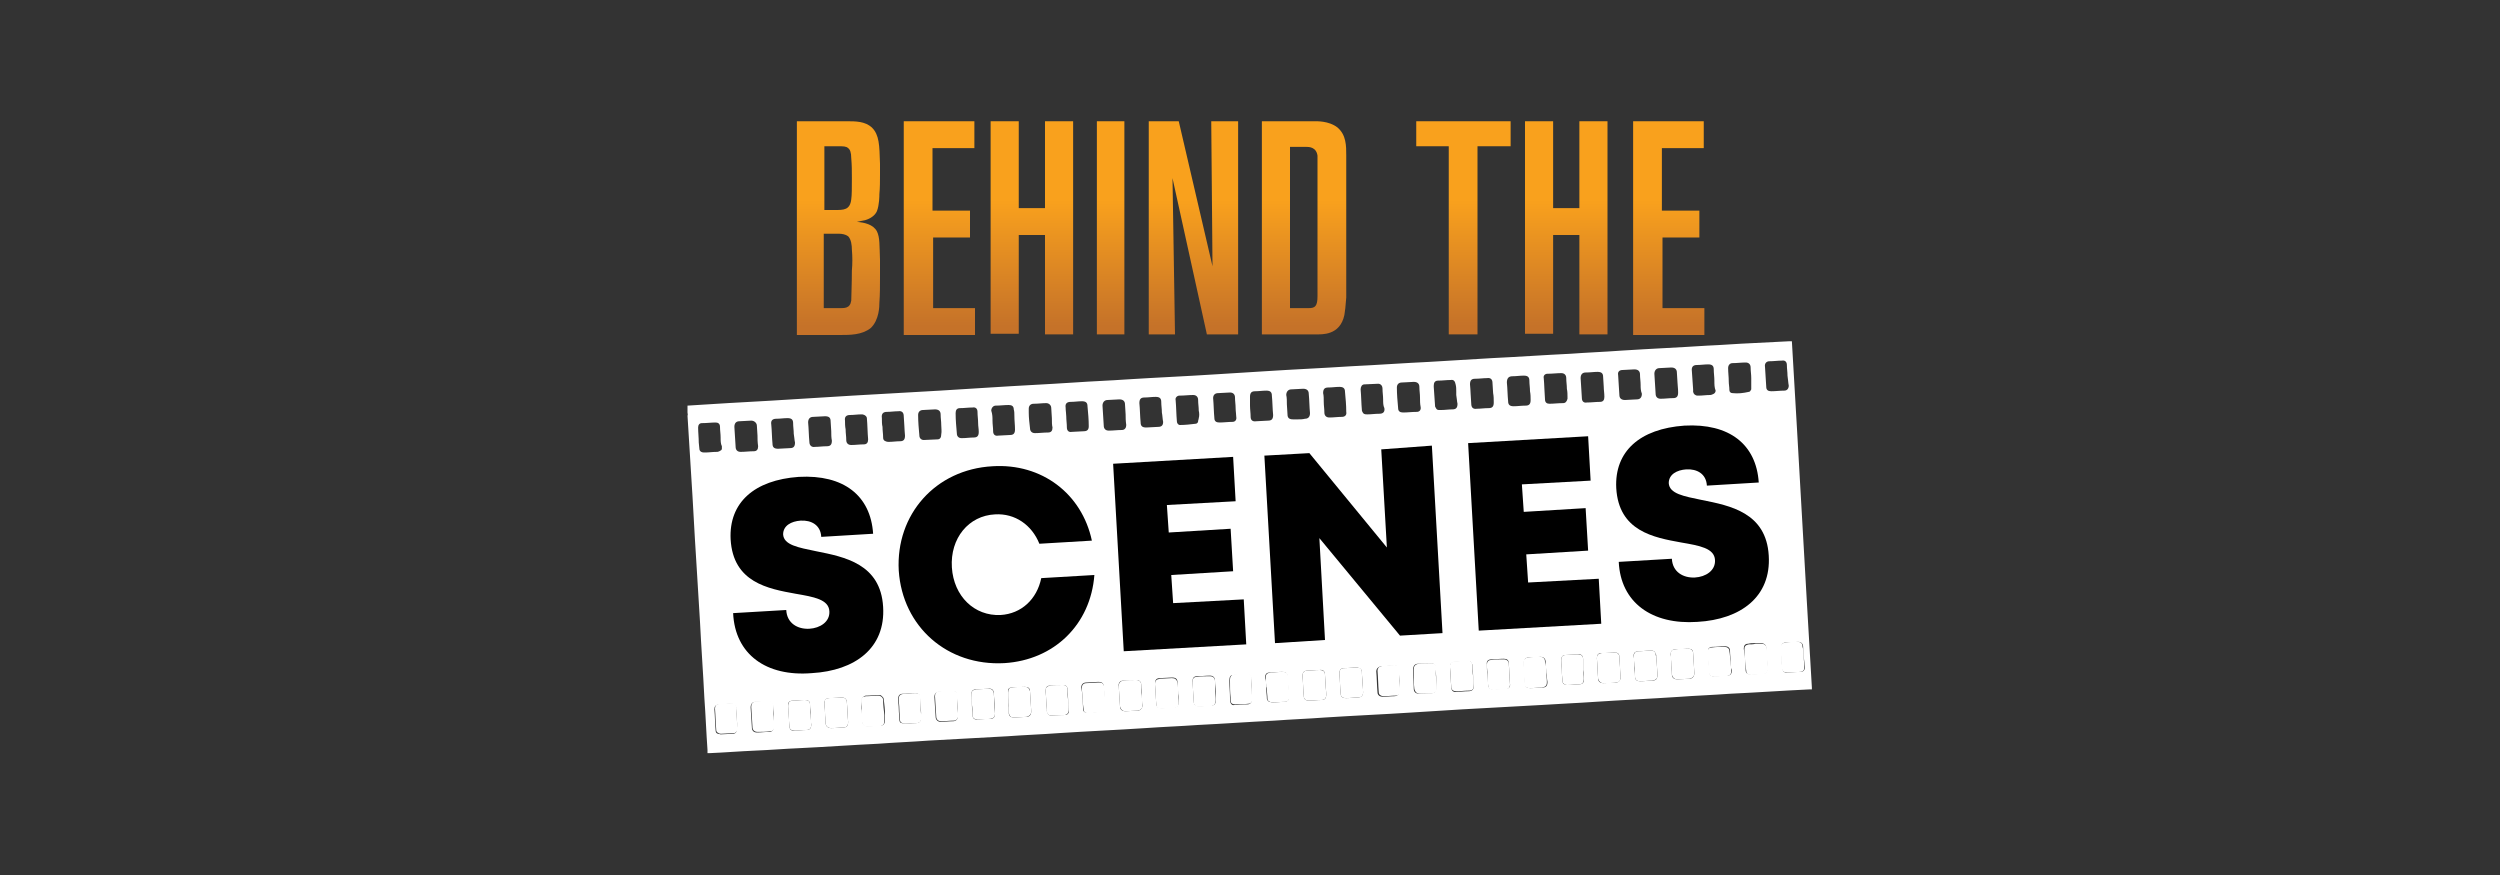 <?xml version="1.0" encoding="utf-8"?>
<!-- Generator: Adobe Illustrator 26.1.0, SVG Export Plug-In . SVG Version: 6.00 Build 0)  -->
<svg version="1.1" id="Calque_2" xmlns="http://www.w3.org/2000/svg" xmlns:xlink="http://www.w3.org/1999/xlink" x="0px" y="0px"
	 viewBox="0 0 400 140" style="enable-background:new 0 0 400 140;" xml:space="preserve">
<rect x="0" y="0" width="400" height="140" fill="#333333" stroke="none"/>
<style type="text/css">
	.st0{fill:#FFFFFF;}
	.st1{fill:url(#SVGID_1_);}
	.st2{fill:url(#SVGID_00000044861511519330110390000000884139215172885921_);}
	.st3{fill:url(#SVGID_00000092441246933718198720000017082306664803080878_);}
	.st4{fill:url(#SVGID_00000137126795880683305720000017587126586362052231_);}
	.st5{fill:url(#SVGID_00000029743768676461129140000003908625857324147584_);}
	.st6{fill:url(#SVGID_00000037687474025284788430000011765598528743836804_);}
	.st7{fill:url(#SVGID_00000183234402794347932400000017757493067031837576_);}
	.st8{fill:url(#SVGID_00000124855693093904250740000010051084937705160077_);}
	.st9{fill:url(#SVGID_00000101801654796703962510000003598717571571520410_);}
</style>
<g>
	<g>
		<g>
			<path class="st0" d="M110,66c0-0.4,0-0.7,0-1.1c1.1-0.1,2.1-0.1,3.2-0.2c4.5-0.3,9-0.5,13.5-0.8c3.2-0.2,6.5-0.4,9.7-0.6
				c4.7-0.3,9.3-0.5,14-0.8c2.7-0.2,5.3-0.3,8-0.5c4.5-0.3,9-0.5,13.5-0.8c2.8-0.2,5.7-0.3,8.5-0.5c4.7-0.3,9.4-0.5,14-0.8
				c2.7-0.2,5.3-0.3,8-0.5c4.6-0.3,9.2-0.5,13.8-0.8c4.2-0.2,8.3-0.5,12.5-0.7c3.3-0.2,6.7-0.4,10-0.6c4.2-0.2,8.4-0.5,12.6-0.7
				c2.7-0.2,5.4-0.3,8.1-0.5c4.6-0.3,9.2-0.5,13.8-0.8c2.4-0.1,4.8-0.3,7.2-0.4c2-0.1,4-0.2,5.9-0.3c0.1,0,0.3,0,0.4,0
				c1.1,18.5,2.1,37,3.2,55.4c0,0.1,0,0.2,0,0.3c-0.1,0-0.2,0-0.3,0c-4.3,0.2-8.5,0.5-12.8,0.7c-2.7,0.2-5.5,0.3-8.2,0.5
				c-4.5,0.3-9,0.5-13.5,0.8c-2.8,0.2-5.6,0.3-8.5,0.5c-4.2,0.2-8.5,0.5-12.7,0.7c-2.7,0.2-5.3,0.3-8,0.5c-4.6,0.3-9.3,0.5-13.9,0.8
				c-2.7,0.2-5.4,0.3-8.1,0.5c-4.1,0.2-8.2,0.5-12.3,0.7c-2.8,0.2-5.6,0.3-8.4,0.5c-4.6,0.3-9.2,0.5-13.8,0.8
				c-2.7,0.2-5.5,0.3-8.2,0.5c-4.2,0.2-8.5,0.5-12.7,0.7c-2.7,0.2-5.4,0.3-8,0.5c-4.2,0.2-8.3,0.5-12.5,0.7
				c-2.4,0.1-4.8,0.3-7.2,0.4c-2.4,0.1-4.8,0.3-7.2,0.4c-0.1,0-0.2,0-0.4,0c0-0.2,0-0.3,0-0.5c-0.2-2.8-0.3-5.6-0.5-8.3
				c-0.2-4.1-0.5-8.1-0.7-12.2c-0.2-3.3-0.4-6.5-0.6-9.8c-0.3-4.5-0.5-9-0.8-13.5c-0.2-3.2-0.4-6.5-0.6-9.7
				C110.1,66.4,110,66.2,110,66z M238,107.9c0,0.5,0.1,1.1,0.1,1.6c0,0.5,0.3,0.8,0.8,0.8c0.7,0,1.3-0.1,2-0.1
				c0.5,0,0.8-0.3,0.7-0.8c-0.1-1.1-0.1-2.2-0.2-3.3c0-0.5-0.3-0.7-0.8-0.7c-0.7,0-1.3,0.1-2,0.1c-0.5,0-0.8,0.3-0.7,0.8
				C237.9,106.9,237.9,107.4,238,107.9z M288.6,105.2c0-0.6-0.1-1.1-0.1-1.7c0-0.5-0.3-0.8-0.8-0.8c-0.6,0-1.3,0.1-1.9,0.1
				c-0.6,0-0.8,0.3-0.8,0.9c0,0.7,0.1,1.3,0.1,2c0,0.4,0,0.8,0.1,1.2c0,0.5,0.3,0.8,0.8,0.7c0.7,0,1.4-0.1,2.1-0.1
				c0.5,0,0.7-0.4,0.7-0.8C288.7,106.2,288.7,105.7,288.6,105.2z M182.7,111.3C182.7,111.3,182.7,111.3,182.7,111.3
				c0-0.6-0.1-1.1-0.1-1.7c0-0.5-0.3-0.8-0.8-0.8c-0.7,0-1.4,0.1-2.1,0.1c-0.5,0-0.8,0.4-0.7,0.9c0.1,1.1,0.1,2.1,0.2,3.2
				c0,0.5,0.3,0.8,0.9,0.8c0.6,0,1.3-0.1,1.9-0.1c0.5,0,0.8-0.4,0.8-0.9C182.7,112.3,182.7,111.8,182.7,111.3z M238.9,62.9
				c0-0.5-0.1-1.1-0.1-1.6c0-0.6-0.3-0.9-0.9-0.8c-0.6,0-1.2,0.1-1.9,0.1c-0.6,0-0.8,0.3-0.8,0.9c0.1,1,0.1,2,0.2,3.1
				c0,0.6,0.3,0.9,0.9,0.8c0.6,0,1.2-0.1,1.9-0.1c0.6,0,0.8-0.3,0.8-0.9C239,63.9,239,63.4,238.9,62.9z M212.1,109.6
				c0-0.5-0.1-1.1-0.1-1.6c0-0.6-0.3-0.9-0.9-0.8c-0.6,0-1.2,0.1-1.9,0.1c-0.6,0-0.8,0.3-0.8,0.9c0.1,1,0.1,2.1,0.2,3.1
				c0,0.6,0.3,0.8,0.9,0.8c0.6,0,1.2-0.1,1.9-0.1c0.6,0,0.8-0.3,0.8-0.9C212.2,110.6,212.1,110.1,212.1,109.6z M150.6,68
				C150.6,68,150.6,68,150.6,68c0-0.6-0.1-1.1-0.1-1.7c0-0.5-0.3-0.8-0.9-0.8c-0.6,0-1.3,0.1-1.9,0.1c-0.5,0-0.8,0.3-0.8,0.8
				c0,1.1,0.1,2.2,0.2,3.3c0,0.4,0.3,0.7,0.7,0.7c0.7,0,1.5-0.1,2.2-0.1c0.4,0,0.6-0.3,0.6-0.8C150.7,69,150.6,68.5,150.6,68z
				 M121.2,69.7c0-0.5-0.1-1.1-0.1-1.6c0-0.4-0.4-0.8-0.9-0.8c-0.6,0-1.3,0.1-1.9,0.1c-0.5,0-0.8,0.3-0.8,0.9
				c0.1,1.1,0.1,2.1,0.2,3.2c0,0.5,0.3,0.8,0.8,0.8c0.7,0,1.4-0.1,2.1-0.1c0.5,0,0.7-0.3,0.7-0.8C121.2,70.7,121.2,70.2,121.2,69.7z
				 M205.9,64.7C205.9,64.7,205.9,64.7,205.9,64.7c0,0.5,0.1,1.1,0.1,1.6c0,0.6,0.3,0.8,0.9,0.8c0.3,0,0.5,0,0.8,0
				c0.4,0,0.7,0,1.1-0.1c0.5,0,0.8-0.3,0.8-0.9c-0.1-1-0.1-2.1-0.2-3.1c0-0.5-0.3-0.8-0.9-0.8c-0.6,0-1.3,0.1-1.9,0.1
				c-0.5,0-0.8,0.4-0.8,0.9C205.9,63.6,205.9,64.2,205.9,64.7z M153.2,113C153.2,113,153.2,113,153.2,113c0-0.6-0.1-1.1-0.1-1.7
				c0-0.5-0.3-0.8-0.8-0.7c-0.7,0-1.4,0.1-2.1,0.1c-0.5,0-0.7,0.4-0.7,0.8c0.1,1.1,0.1,2.1,0.2,3.2c0,0.5,0.4,0.8,0.8,0.8
				c0.7,0,1.3-0.1,2-0.1c0.5,0,0.8-0.4,0.7-0.8C153.3,114,153.2,113.5,153.2,113z M253.3,107.2C253.3,107.2,253.3,107.2,253.3,107.2
				c0-0.3,0-0.5,0-0.8c0-0.3,0-0.6,0-0.9c0-0.6-0.3-0.9-0.9-0.8c-0.6,0-1.3,0.1-1.9,0.1c-0.5,0-0.7,0.3-0.7,0.8c0,0.7,0.1,1.3,0.1,2
				c0,0.5,0.1,0.9,0.1,1.4c0,0.3,0.2,0.5,0.4,0.5c0.1,0,0.3,0.1,0.4,0.1c0.6,0,1.2-0.1,1.8-0.1c0.6,0,0.9-0.3,0.8-0.9
				C253.4,108.2,253.4,107.7,253.3,107.2z M180.1,66.3c0-0.5-0.1-1.1-0.1-1.6c0-0.5-0.3-0.8-0.9-0.8c-0.6,0-1.3,0.1-1.9,0.1
				c-0.5,0-0.8,0.4-0.8,0.9c0.1,1.1,0.1,2.1,0.2,3.2c0,0.5,0.3,0.8,0.8,0.8c0.7,0,1.4-0.1,2.1-0.1c0.5,0,0.7-0.4,0.7-0.8
				C180.1,67.3,180.1,66.8,180.1,66.3z M250.7,62.2c0-0.6-0.1-1.1-0.1-1.7c0-0.5-0.3-0.8-0.8-0.8c-0.7,0-1.4,0.1-2.2,0.1
				c-0.4,0-0.7,0.3-0.6,0.7c0.1,1.1,0.1,2.2,0.2,3.4c0,0.5,0.3,0.7,0.7,0.7c0.7,0,1.4-0.1,2.2-0.1c0.4,0,0.6-0.3,0.7-0.7
				c0-0.1,0-0.2,0-0.3C250.8,63.1,250.8,62.7,250.7,62.2z M123.8,114.7C123.8,114.7,123.8,114.7,123.8,114.7c0-0.6-0.1-1.1-0.1-1.7
				c0-0.5-0.3-0.8-0.9-0.8c-0.6,0-1.3,0.1-1.9,0.1c-0.5,0-0.8,0.3-0.8,0.9c0.1,1.1,0.1,2.1,0.2,3.2c0,0.5,0.3,0.8,0.8,0.8
				c0.7,0,1.3-0.1,2-0.1c0.5,0,0.7-0.4,0.7-0.8C123.8,115.7,123.8,115.2,123.8,114.7z M132,114C132,114,132,114,132,114
				c0,0.6,0.1,1.1,0.1,1.7c0,0.5,0.4,0.8,0.9,0.8c0.6,0,1.2-0.1,1.9-0.1c0.6,0,0.8-0.3,0.8-0.9c-0.1-1-0.1-2.1-0.2-3.1
				c0-0.5-0.3-0.8-0.8-0.8c-0.7,0-1.4,0.1-2.1,0.1c-0.4,0-0.7,0.3-0.7,0.8C131.9,113,132,113.5,132,114z M268.4,61.2
				c0-0.5-0.1-1.1-0.1-1.6c0-0.5-0.3-0.8-0.9-0.8c-0.6,0-1.3,0.1-1.9,0.1c-0.5,0-0.8,0.4-0.8,0.9c0.1,1.1,0.1,2.1,0.2,3.2
				c0,0.5,0.3,0.8,0.8,0.8c0.7,0,1.3-0.1,2-0.1c0.6,0,0.8-0.3,0.8-0.9C268.5,62.1,268.4,61.6,268.4,61.2z M286,60.1
				C286,60.1,286,60.1,286,60.1c0-0.6-0.1-1.1-0.1-1.7c0-0.5-0.3-0.8-0.8-0.7c-0.7,0-1.3,0.1-2,0.1c-0.5,0-0.8,0.4-0.7,0.9
				c0.1,1.1,0.1,2.1,0.2,3.2c0,0.5,0.3,0.7,0.8,0.7c0.7,0,1.4-0.1,2.1-0.1c0.4,0,0.7-0.3,0.7-0.8C286.1,61.2,286.1,60.7,286,60.1z
				 M267.4,106.2C267.4,106.2,267.4,106.2,267.4,106.2c0,0.6,0.1,1.1,0.1,1.7c0,0.5,0.3,0.8,0.9,0.8c0.6,0,1.3-0.1,1.9-0.1
				c0.5,0,0.8-0.4,0.8-0.9c-0.1-1.1-0.1-2.1-0.2-3.2c0-0.5-0.3-0.7-0.7-0.7c-0.7,0-1.4,0.1-2.2,0.1c-0.5,0-0.7,0.4-0.7,0.8
				C267.4,105.2,267.4,105.7,267.4,106.2z M259.2,106.8C259.2,106.8,259.2,106.8,259.2,106.8c0-0.6-0.1-1.1-0.1-1.7
				c0-0.5-0.3-0.7-0.7-0.7c-0.7,0-1.4,0.1-2.2,0.1c-0.5,0-0.7,0.3-0.7,0.8c0.1,1.1,0.1,2.2,0.2,3.3c0,0.4,0.3,0.7,0.8,0.7
				c0.7,0,1.4-0.1,2.1-0.1c0.4,0,0.7-0.4,0.7-0.8C259.3,107.9,259.2,107.4,259.2,106.8z M280.2,60.5
				C280.2,60.5,280.2,60.5,280.2,60.5c0-0.6-0.1-1.1-0.1-1.7c0-0.5-0.3-0.8-0.8-0.8c-0.7,0-1.4,0.1-2.1,0.1c-0.4,0-0.7,0.3-0.7,0.8
				c0,0.7,0.1,1.4,0.1,2.1c0,0.5,0.1,0.9,0.1,1.4c0,0.3,0.2,0.5,0.5,0.5c0.9,0.1,1.7,0,2.6-0.2c0.2,0,0.3-0.2,0.4-0.4
				c0-0.2,0-0.3,0-0.5C280.2,61.4,280.2,61,280.2,60.5z M158.8,67.3C158.8,67.3,158.8,67.3,158.8,67.3c0,0.6,0.1,1.1,0.1,1.7
				c0,0.5,0.3,0.8,0.8,0.7c0.6,0,1.3-0.1,1.9-0.1c0.6,0,0.8-0.3,0.8-0.9c0-0.7-0.1-1.4-0.1-2.2c0-0.3,0-0.7-0.1-1
				c0-0.5-0.3-0.7-0.8-0.7c-0.7,0-1.4,0.1-2.1,0.1c-0.4,0-0.7,0.4-0.7,0.8C158.8,66.3,158.8,66.8,158.8,67.3z M161.4,112.4
				C161.4,112.4,161.4,112.4,161.4,112.4c0,0.3,0,0.5,0,0.8c0,0.3,0,0.5,0,0.8c0,0.6,0.3,0.8,0.9,0.8c0.6,0,1.3-0.1,1.9-0.1
				c0.5,0,0.8-0.3,0.8-0.9c-0.1-1.1-0.1-2.1-0.2-3.2c0-0.5-0.3-0.7-0.8-0.7c-0.7,0-1.4,0.1-2.1,0.1c-0.5,0-0.7,0.3-0.6,0.8
				C161.4,111.3,161.4,111.8,161.4,112.4z M194.5,110.6c0-0.6-0.1-1.1-0.1-1.7c0-0.5-0.3-0.8-0.8-0.8c-0.7,0-1.4,0.1-2.1,0.1
				c-0.5,0-0.7,0.3-0.7,0.8c0.1,1.1,0.1,2.1,0.2,3.2c0,0.6,0.3,0.8,0.9,0.8c0.6,0,1.2-0.1,1.8-0.1c0.6,0,0.9-0.3,0.8-1
				C194.5,111.6,194.5,111.1,194.5,110.6z M133,69C133,69,133,69,133,69c0-0.5-0.1-1.1-0.1-1.6c0-0.6-0.3-0.8-0.9-0.8
				c-0.6,0-1.3,0.1-1.9,0.1c-0.5,0-0.8,0.3-0.8,0.9c0.1,1,0.1,2.1,0.2,3.1c0,0.6,0.4,0.9,0.9,0.8c0.6,0,1.2-0.1,1.9-0.1
				c0.6,0,0.8-0.3,0.8-0.9C133,70,133,69.5,133,69z M227.2,63.6C227.2,63.6,227.2,63.6,227.2,63.6c0-0.6-0.1-1.1-0.1-1.7
				c0-0.5-0.3-0.8-0.9-0.8c-0.6,0-1.3,0.1-1.9,0.1c-0.5,0-0.8,0.3-0.8,0.8c0,1.1,0.1,2.2,0.2,3.3c0,0.5,0.3,0.7,0.8,0.7
				c0.7,0,1.4-0.1,2.2-0.1c0.4,0,0.7-0.3,0.6-0.8C227.2,64.6,227.2,64.1,227.2,63.6z M191.8,65.7C191.8,65.7,191.8,65.7,191.8,65.7
				c0-0.6-0.1-1.1-0.1-1.7c0-0.5-0.3-0.8-0.8-0.8c-0.7,0-1.4,0.1-2.2,0.1c-0.4,0-0.7,0.4-0.6,0.7c0.1,1.1,0.1,2.3,0.2,3.4
				c0,0.3,0.2,0.6,0.5,0.6c0.8,0,1.7-0.1,2.5-0.2c0.2,0,0.4-0.2,0.4-0.4c0-0.2,0.1-0.3,0.1-0.5C191.9,66.6,191.9,66.1,191.8,65.7z
				 M170.6,66.6C170.6,66.6,170.6,66.6,170.6,66.6c0,0.6,0.1,1.2,0.1,1.8c0,0.5,0.3,0.8,0.8,0.7c0.6,0,1.3-0.1,1.9-0.1
				c0.6,0,0.8-0.3,0.8-0.8c0-1.1-0.1-2.1-0.2-3.2c0-0.6-0.3-0.8-0.9-0.8c-0.6,0-1.2,0.1-1.8,0.1c-0.6,0-0.9,0.3-0.8,0.9
				C170.5,65.7,170.6,66.2,170.6,66.6z M135.3,68.7c0,0.6,0.1,1.1,0.1,1.7c0,0.5,0.3,0.8,0.8,0.8c0.7,0,1.3-0.1,2-0.1
				c0.5,0,0.7-0.3,0.7-0.8c-0.1-1.1-0.1-2.3-0.2-3.4c0-0.2-0.2-0.4-0.4-0.5c-0.2-0.1-0.3-0.1-0.5-0.1c-0.6,0-1.2,0.1-1.8,0.1
				c-0.6,0-0.9,0.3-0.8,0.9C135.2,67.7,135.2,68.2,135.3,68.7z M147.3,113.3c0-0.5-0.1-1.1-0.1-1.6c0-0.6-0.3-0.8-0.9-0.8
				c-0.6,0-1.2,0.1-1.8,0.1c-0.6,0-0.8,0.3-0.8,0.9c0,0.5,0.1,1,0.1,1.5c0,0.6,0.1,1.2,0.1,1.8c0,0.3,0.2,0.5,0.4,0.5
				c0.1,0,0.3,0.1,0.4,0.1c0.6,0,1.2-0.1,1.8-0.1c0.6,0,0.9-0.3,0.8-0.9C147.4,114.3,147.4,113.8,147.3,113.3z M229.8,108.6
				c0-0.6-0.1-1.1-0.1-1.7c0-0.5-0.3-0.8-0.8-0.8c-0.7,0-1.3,0.1-2,0.1c-0.5,0-0.8,0.3-0.8,0.9c0,0.2,0,0.5,0,0.7
				c0,0.8,0.1,1.6,0.1,2.4c0,0.5,0.3,0.8,0.9,0.8c0.7,0,1.3-0.1,2-0.1c0.5,0,0.7-0.4,0.7-0.8C229.8,109.6,229.8,109.1,229.8,108.6z
				 M170.9,112c0-0.6-0.1-1.1-0.1-1.7c0-0.5-0.3-0.7-0.7-0.7c-0.7,0-1.4,0.1-2.1,0.1c-0.5,0-0.7,0.3-0.7,0.8c0,0.1,0,0.1,0,0.2
				c0.1,0.9,0.1,1.9,0.2,2.8c0,0.1,0,0.2,0,0.3c0.1,0.4,0.3,0.7,0.7,0.7c0.7,0,1.4-0.1,2.2-0.1c0.4,0,0.7-0.3,0.6-0.8
				C170.9,113,170.9,112.5,170.9,112z M256.6,61.9c0-0.5-0.1-1.1-0.1-1.6c0-0.6-0.3-0.8-0.9-0.8c-0.6,0-1.2,0.1-1.9,0.1
				c-0.5,0-0.8,0.3-0.8,0.9c0.1,1.1,0.1,2.1,0.2,3.2c0,0.5,0.3,0.8,0.8,0.7c0.7,0,1.4-0.1,2.1-0.1c0.5,0,0.7-0.3,0.7-0.8
				C256.7,62.9,256.6,62.4,256.6,61.9z M200.3,110.3C200.3,110.3,200.3,110.3,200.3,110.3c0-0.6-0.1-1.1-0.1-1.7
				c0-0.5-0.3-0.7-0.7-0.7c-0.7,0-1.4,0.1-2.2,0.1c-0.4,0-0.6,0.3-0.6,0.8c0,0.1,0,0.2,0,0.3c0,0.9,0.1,1.7,0.1,2.6
				c0,0.2,0,0.3,0,0.5c0.1,0.4,0.3,0.7,0.7,0.6c0.7,0,1.4-0.1,2.1-0.1c0.5,0,0.7-0.4,0.7-0.8C200.3,111.3,200.3,110.8,200.3,110.3z
				 M223.9,108.9c0-0.5-0.1-1.1-0.1-1.6c0-0.6-0.3-0.9-0.9-0.8c-0.6,0-1.2,0.1-1.9,0.1c-0.1,0-0.2,0-0.3,0.1
				c-0.3,0.1-0.5,0.4-0.5,0.7c0.1,1.1,0.1,2.3,0.2,3.4c0,0.3,0.2,0.5,0.4,0.6c0.1,0,0.3,0.1,0.4,0.1c0.6,0,1.2-0.1,1.8-0.1
				c0.6,0,0.9-0.3,0.8-0.9C223.9,109.9,223.9,109.4,223.9,108.9z M173.2,111.6C173.2,111.6,173.2,111.6,173.2,111.6
				c0,0.6,0.1,1.3,0.1,1.9c0,0.3,0.2,0.5,0.5,0.5c0.1,0,0.3,0.1,0.4,0c0.6,0,1.2-0.1,1.8-0.1c0.6,0,0.8-0.3,0.8-0.9
				c-0.1-1-0.1-2.1-0.2-3.1c0-0.6-0.3-0.8-0.9-0.8c-0.6,0-1.3,0.1-1.9,0.1c-0.5,0-0.8,0.3-0.8,0.8
				C173.1,110.6,173.2,111.1,173.2,111.6z M117.9,115C117.9,115,117.9,115,117.9,115c0-0.5-0.1-1.1-0.1-1.6c0-0.6-0.3-0.8-0.9-0.8
				c0,0-0.1,0-0.1,0c-0.5,0-1.1,0.1-1.6,0.1c-0.1,0-0.1,0-0.2,0c-0.5,0.1-0.7,0.3-0.7,0.8c0.1,1.1,0.1,2.3,0.2,3.4
				c0,0.3,0.2,0.5,0.4,0.5c0.1,0,0.3,0.1,0.4,0.1c0.6,0,1.3-0.1,1.9-0.1c0.1,0,0.2,0,0.2,0c0.4-0.1,0.5-0.4,0.5-0.8
				C118,116,117.9,115.5,117.9,115z M279.2,105.4c0,0.6,0.1,1.2,0.1,1.8c0,0.5,0.3,0.7,0.8,0.7c0.6,0,1.3-0.1,1.9-0.1
				c0.5,0,0.8-0.3,0.8-0.9c-0.1-1.1-0.1-2.1-0.2-3.2c0-0.5-0.3-0.8-0.9-0.8c-0.3,0-0.6,0-0.9,0c-0.4,0-0.7,0-1.1,0.1
				c-0.5,0-0.7,0.3-0.7,0.8C279.1,104.4,279.2,104.9,279.2,105.4z M115.3,70C115.3,70,115.3,70,115.3,70c0-0.6-0.1-1.1-0.1-1.7
				c0-0.5-0.3-0.7-0.7-0.7c-0.7,0-1.4,0.1-2.2,0.1c-0.4,0-0.6,0.3-0.6,0.7c0,0.8,0.1,1.6,0.1,2.4c0,0.3,0.1,0.7,0.1,1
				c0,0.2,0.1,0.4,0.3,0.5c0.2,0.1,0.4,0.1,0.6,0.1c0.6,0,1.2-0.1,1.9-0.1c0.1,0,0.2,0,0.4-0.1c0.2-0.1,0.4-0.2,0.4-0.4
				c0-0.1,0-0.3,0-0.4C115.3,71,115.3,70.5,115.3,70z M137.9,113.7c0,0.6,0.1,1.1,0.1,1.7c0,0.5,0.3,0.8,0.8,0.8
				c0.7,0,1.4-0.1,2.1-0.1c0.4,0,0.7-0.3,0.7-0.8c0-0.3,0-0.6,0-1c0-0.8-0.1-1.6-0.2-2.4c0-0.3-0.2-0.4-0.4-0.6
				c-0.1-0.1-0.3-0.1-0.4-0.1c-0.7,0-1.3,0.1-2,0.1c-0.1,0-0.2,0-0.3,0.1c-0.2,0.1-0.3,0.2-0.4,0.4c0,0.1,0,0.3,0,0.4
				C137.8,112.8,137.8,113.2,137.9,113.7z M247.4,107.6C247.4,107.6,247.4,107.6,247.4,107.6c0-0.6-0.1-1.1-0.1-1.7
				c0-0.5-0.3-0.8-0.8-0.8c-0.6,0-1.3,0.1-1.9,0.1c-0.5,0-0.8,0.3-0.8,0.9c0.1,1.1,0.1,2.1,0.2,3.2c0,0.6,0.3,0.8,0.9,0.8
				c0.6,0,1.2-0.1,1.9-0.1c0.6,0,0.8-0.3,0.8-0.9C247.5,108.6,247.5,108.1,247.4,107.6z M197.7,65.3c0-0.6-0.1-1.1-0.1-1.7
				c0-0.5-0.3-0.8-0.8-0.8c-0.6,0-1.3,0.1-1.9,0.1c-0.5,0-0.8,0.3-0.8,0.8c0.1,1.1,0.1,2.2,0.2,3.2c0,0.5,0.3,0.7,0.8,0.7
				c0.7,0,1.4-0.1,2.1-0.1c0.4,0,0.7-0.3,0.6-0.8C197.8,66.3,197.7,65.8,197.7,65.3z M261.5,106.5
				C261.5,106.5,261.5,106.5,261.5,106.5c0,0.6,0.1,1.1,0.1,1.7c0,0.6,0.3,0.8,0.9,0.8c0.6,0,1.2-0.1,1.8-0.1c0.7,0,0.9-0.3,0.9-1
				c-0.1-1-0.1-1.9-0.2-2.9c0-0.1,0-0.3-0.1-0.4c-0.1-0.3-0.2-0.4-0.5-0.5c-0.1,0-0.3,0-0.4,0c-0.6,0-1.2,0.1-1.8,0.1
				c-0.6,0-0.9,0.3-0.8,0.9C261.5,105.6,261.5,106,261.5,106.5z M188.5,111C188.5,111,188.5,111,188.5,111c0-0.6-0.1-1.2-0.1-1.8
				c0-0.6-0.3-0.8-0.9-0.8c-0.6,0-1.3,0.1-1.9,0.1c-0.6,0-0.8,0.3-0.8,0.9c0.1,1,0.1,2.1,0.2,3.1c0,0.6,0.3,0.8,0.9,0.8
				c0.6,0,1.2-0.1,1.8-0.1c0.6,0,0.9-0.3,0.9-0.9C188.6,111.9,188.6,111.5,188.5,111z M276.9,105.9
				C276.9,105.9,276.9,105.9,276.9,105.9c0-0.6-0.1-1.2-0.1-1.8c0-0.5-0.4-0.7-0.8-0.7c-0.7,0-1.3,0.1-2,0.1c-0.5,0-0.8,0.3-0.7,0.8
				c0.1,1.1,0.1,2.1,0.2,3.2c0,0.5,0.3,0.8,0.9,0.7c0.6,0,1.2-0.1,1.9-0.1c0.6,0,0.8-0.3,0.8-0.9
				C276.9,106.9,276.9,106.4,276.9,105.9z M274.3,60.9C274.3,60.9,274.3,60.9,274.3,60.9c0-0.6-0.1-1.2-0.1-1.8
				c0-0.6-0.3-0.8-0.9-0.8c-0.6,0-1.2,0.1-1.8,0.1c-0.6,0-0.9,0.3-0.8,1c0.1,1,0.1,1.9,0.2,2.9c0,0.1,0,0.3,0,0.4
				c0.1,0.4,0.3,0.5,0.6,0.6c0.1,0,0.2,0,0.3,0c0.6,0,1.2-0.1,1.8-0.1c0.1,0,0.2,0,0.4-0.1c0.3-0.1,0.5-0.3,0.5-0.6
				C274.3,62,274.3,61.5,274.3,60.9z M235.7,108.2c0-0.5-0.1-1-0.1-1.6c0-0.1,0-0.3-0.1-0.4c-0.1-0.2-0.2-0.4-0.4-0.4
				c-0.1,0-0.3-0.1-0.4,0c-0.6,0-1.2,0.1-1.9,0.1c-0.1,0-0.3,0-0.4,0.1c-0.2,0.1-0.4,0.3-0.4,0.5c0,0.1,0,0.2,0,0.4
				c0.1,1,0.1,2,0.2,3c0,0.6,0.3,0.9,0.9,0.8c0.6,0,1.2-0.1,1.8-0.1c0.7,0,0.9-0.3,0.9-0.9C235.7,109.2,235.7,108.7,235.7,108.2z
				 M168.3,66.9c0-0.5-0.1-1.1-0.1-1.6c0-0.5-0.4-0.8-0.8-0.8c-0.7,0-1.3,0.1-2,0.1c-0.5,0-0.8,0.3-0.8,0.8c0,0.2,0,0.4,0,0.6
				c0,0.8,0.1,1.7,0.2,2.5c0,0.5,0.3,0.8,0.8,0.8c0.7,0,1.4-0.1,2.1-0.1c0.5,0,0.7-0.3,0.7-0.8C168.3,68,168.3,67.5,168.3,66.9z
				 M185.9,66c0-0.6-0.1-1.1-0.1-1.7c0-0.6-0.3-0.8-0.9-0.8c-0.6,0-1.2,0.1-1.8,0.1c-0.6,0-0.8,0.3-0.8,0.9c0.1,1,0.1,2.1,0.2,3.1
				c0,0.6,0.3,0.8,0.9,0.8c0.6,0,1.3-0.1,1.9-0.1c0.6,0,0.8-0.3,0.8-0.8C186,67,186,66.5,185.9,66z M211.8,64.3
				C211.8,64.3,211.8,64.3,211.8,64.3c0,0.6,0.1,1.1,0.1,1.7c0,0.5,0.3,0.8,0.8,0.8c0.7,0,1.3-0.1,2-0.1c0.5,0,0.8-0.3,0.7-0.8
				c0-1.1-0.1-2.1-0.2-3.2c0-0.6-0.3-0.8-0.9-0.8c-0.6,0-1.2,0.1-1.8,0.1c-0.6,0-0.8,0.3-0.8,0.9C211.8,63.3,211.8,63.8,211.8,64.3z
				 M221.3,63.9c0-0.6-0.1-1.1-0.1-1.7c0-0.5-0.3-0.8-0.7-0.8c-0.7,0-1.5,0.1-2.2,0.1c-0.4,0-0.6,0.4-0.6,0.8
				c0.1,1.1,0.1,2.2,0.2,3.3c0,0.2,0.1,0.3,0.2,0.5c0.2,0.2,0.4,0.2,0.7,0.2c0.6,0,1.2-0.1,1.9-0.1c0.6,0,0.9-0.3,0.8-0.9
				C221.3,64.9,221.3,64.4,221.3,63.9z M141.2,68.3C141.2,68.3,141.2,68.3,141.2,68.3c0,0.6,0.1,1.1,0.1,1.7c0,0.3,0.1,0.5,0.4,0.6
				c0.2,0.1,0.4,0.1,0.5,0.1c0.6,0,1.2-0.1,1.8-0.1c0.6,0,0.8-0.3,0.8-0.9c-0.1-1-0.1-2-0.2-3.1c0-0.6-0.3-0.9-0.9-0.8
				c-0.6,0-1.2,0.1-1.8,0.1c-0.6,0-0.9,0.3-0.8,1C141.1,67.4,141.1,67.9,141.2,68.3z M262.5,61.6C262.5,61.6,262.5,61.6,262.5,61.6
				c0-0.6-0.1-1.1-0.1-1.7c0-0.5-0.3-0.8-0.9-0.8c-0.6,0-1.3,0.1-1.9,0.1c-0.5,0-0.8,0.3-0.7,0.8c0.1,1.1,0.1,2.1,0.2,3.2
				c0,0.5,0.3,0.8,0.9,0.8c0.6,0,1.3-0.1,1.9-0.1c0.5,0,0.8-0.3,0.8-0.9C262.5,62.5,262.5,62,262.5,61.6z M155.5,112.7
				c0,0.6,0.1,1.1,0.1,1.7c0,0.5,0.3,0.8,0.8,0.7c0.7,0,1.4-0.1,2.1-0.1c0.5,0,0.7-0.3,0.7-0.8c0-1.1-0.1-2.2-0.2-3.3
				c0-0.5-0.3-0.8-0.9-0.7c-0.6,0-1.3,0.1-1.9,0.1c-0.6,0-0.8,0.3-0.8,0.9C155.5,111.7,155.5,112.2,155.5,112.7z M200,64.9
				c0,0.6,0.1,1.2,0.1,1.8c0,0.5,0.3,0.8,0.9,0.7c0.6,0,1.3-0.1,1.9-0.1c0.6,0,0.8-0.3,0.8-0.9c-0.1-1-0.1-2.1-0.2-3.1
				c0-0.6-0.3-0.8-0.9-0.8c-0.6,0-1.2,0.1-1.8,0.1c-0.6,0-0.8,0.3-0.8,0.9C200,63.9,200,64.4,200,64.9z M202.6,109.9
				C202.6,109.9,202.6,109.9,202.6,109.9c0,0.1,0,0.3,0,0.4c0,0.5,0.1,1,0.1,1.5c0,0.2,0.2,0.4,0.4,0.5c0.2,0,0.3,0.1,0.5,0.1
				c0.6,0,1.2-0.1,1.8-0.1c0.6,0,0.9-0.3,0.8-0.9c-0.1-1-0.1-2-0.2-3.1c0-0.6-0.3-0.8-0.9-0.8c-0.6,0-1.2,0.1-1.9,0.1
				c-0.6,0-0.8,0.3-0.8,0.9C202.6,108.9,202.6,109.4,202.6,109.9z M127,69.4c0-0.6-0.1-1.1-0.1-1.7c0-0.6-0.3-0.8-0.9-0.8
				c-0.6,0-1.2,0.1-1.8,0.1c-0.6,0-0.9,0.3-0.8,0.9c0.1,1,0.1,2.1,0.2,3.1c0,0.6,0.3,0.8,0.9,0.8c0.6,0,1.3-0.1,1.9-0.1
				c0.6,0,0.8-0.3,0.8-0.9C127.1,70.4,127.1,69.9,127,69.4z M244.8,62.6c0-0.6-0.1-1.1-0.1-1.7c0-0.6-0.3-0.8-0.9-0.8
				c-0.6,0-1.2,0.1-1.8,0.1c-0.6,0-0.9,0.3-0.9,1c0.1,1,0.1,2,0.2,3c0,0.6,0.3,0.8,0.9,0.8c0.6,0,1.2-0.1,1.9-0.1
				c0.6,0,0.8-0.3,0.8-0.9C244.9,63.6,244.9,63.1,244.8,62.6z M129.7,114.4C129.7,114.4,129.7,114.4,129.7,114.4
				c0-0.6-0.1-1.1-0.1-1.7c0-0.5-0.3-0.7-0.8-0.7c0,0-0.1,0-0.1,0c-0.6,0-1.2,0.1-1.8,0.1c-0.6,0-0.9,0.3-0.8,0.9
				c0.1,1,0.1,2,0.2,3.1c0,0.6,0.3,0.9,0.9,0.8c0.6,0,1.2-0.1,1.8-0.1c0.6,0,0.8-0.3,0.8-0.9C129.7,115.3,129.7,114.9,129.7,114.4z
				 M233,63.2C233,63.2,233,63.2,233,63.2c0-0.2,0-0.4,0-0.6c0-0.4,0-0.7-0.1-1.1c-0.1-0.5-0.3-0.8-0.8-0.7c-0.7,0-1.3,0.1-2,0.1
				c-0.5,0-0.7,0.3-0.7,0.8c0,0.1,0,0.1,0,0.2c0.1,1,0.1,1.9,0.2,2.9c0,0.1,0,0.3,0.1,0.4c0.1,0.2,0.2,0.4,0.5,0.4
				c0.1,0,0.3,0,0.4,0c0.6,0,1.2-0.1,1.8-0.1c0.6,0,0.8-0.3,0.8-0.9C233.1,64.2,233.1,63.7,233,63.2z M218,109.3
				C218,109.3,218,109.3,218,109.3c0-0.6-0.1-1.2-0.1-1.8c0-0.4-0.3-0.6-0.7-0.7c-0.1,0-0.1,0-0.2,0c-0.6,0-1.2,0.1-1.9,0.1
				c-0.6,0-0.8,0.3-0.8,0.9c0.1,1,0.1,2.1,0.2,3.1c0,0.6,0.3,0.8,0.9,0.8c0.6,0,1.2-0.1,1.8-0.1c0.6,0,0.9-0.3,0.9-0.9
				C218,110.2,218,109.7,218,109.3z M156.5,67.7c0-0.6-0.1-1.2-0.1-1.8c0-0.5-0.3-0.8-0.8-0.7c-0.7,0-1.3,0.1-2,0.1
				c-0.5,0-0.7,0.3-0.7,0.8c0,1.1,0.1,2.2,0.2,3.3c0,0.4,0.3,0.7,0.7,0.7c0.1,0,0.1,0,0.2,0c0.6,0,1.2-0.1,1.8-0.1
				c0.6,0,0.8-0.3,0.8-0.9C156.6,68.6,156.5,68.2,156.5,67.7z"/>
			<path class="st0" d="M238,107.9c0-0.5-0.1-1-0.1-1.5c0-0.5,0.2-0.8,0.7-0.8c0.7-0.1,1.3-0.1,2-0.1c0.5,0,0.8,0.3,0.8,0.7
				c0.1,1.1,0.1,2.2,0.2,3.3c0,0.5-0.3,0.8-0.7,0.8c-0.7,0.1-1.3,0.1-2,0.1c-0.5,0-0.8-0.3-0.8-0.8C238,109,238,108.5,238,107.9z"/>
			<path class="st0" d="M288.6,105.2c0,0.5,0.1,1,0.1,1.5c0,0.5-0.2,0.8-0.7,0.8c-0.7,0.1-1.4,0.1-2.1,0.1c-0.5,0-0.8-0.3-0.8-0.7
				c0-0.4,0-0.8-0.1-1.2c0-0.7-0.1-1.3-0.1-2c0-0.6,0.2-0.8,0.8-0.9c0.6-0.1,1.3-0.1,1.9-0.1c0.5,0,0.8,0.2,0.8,0.8
				C288.6,104,288.6,104.6,288.6,105.2z"/>
			<path class="st0" d="M182.7,111.3c0,0.5,0.1,1,0.1,1.5c0,0.5-0.2,0.8-0.8,0.9c-0.6,0-1.3,0.1-1.9,0.1c-0.5,0-0.8-0.3-0.9-0.8
				c-0.1-1.1-0.1-2.1-0.2-3.2c0-0.5,0.2-0.8,0.7-0.9c0.7-0.1,1.4-0.1,2.1-0.1c0.5,0,0.8,0.3,0.8,0.8
				C182.6,110.2,182.6,110.7,182.7,111.3C182.7,111.3,182.7,111.3,182.7,111.3z"/>
			<path class="st0" d="M212.1,109.6c0,0.5,0.1,1,0.1,1.5c0,0.6-0.2,0.9-0.8,0.9c-0.6,0-1.2,0.1-1.9,0.1c-0.6,0-0.9-0.2-0.9-0.8
				c-0.1-1-0.1-2.1-0.2-3.1c0-0.6,0.2-0.9,0.8-0.9c0.6,0,1.2-0.1,1.9-0.1c0.6,0,0.9,0.2,0.9,0.8C212,108.5,212.1,109.1,212.1,109.6z
				"/>
			<path class="st0" d="M153.2,113c0,0.5,0.1,1,0.1,1.5c0,0.5-0.3,0.8-0.7,0.8c-0.7,0-1.3,0.1-2,0.1c-0.5,0-0.8-0.3-0.8-0.8
				c-0.1-1.1-0.1-2.1-0.2-3.2c0-0.5,0.2-0.8,0.7-0.8c0.7-0.1,1.4-0.1,2.1-0.1c0.5,0,0.8,0.3,0.8,0.7
				C153.2,111.9,153.2,112.4,153.2,113C153.2,113,153.2,113,153.2,113z"/>
			<path class="st0" d="M253.3,107.2c0,0.5,0.1,0.9,0.1,1.4c0,0.6-0.2,0.9-0.8,0.9c-0.6,0-1.2,0.1-1.8,0.1c-0.1,0-0.3,0-0.4-0.1
				c-0.3-0.1-0.4-0.3-0.4-0.5c0-0.5-0.1-0.9-0.1-1.4c0-0.7-0.1-1.3-0.1-2c0-0.5,0.2-0.8,0.7-0.8c0.6,0,1.3-0.1,1.9-0.1
				c0.6,0,0.9,0.2,0.9,0.8c0,0.3,0,0.6,0,0.9C253.3,106.7,253.3,107,253.3,107.2C253.3,107.2,253.3,107.2,253.3,107.2z"/>
			<path class="st0" d="M123.8,114.7c0,0.5,0.1,1,0.1,1.5c0,0.5-0.2,0.8-0.7,0.8c-0.7,0.1-1.3,0.1-2,0.1c-0.5,0-0.8-0.3-0.8-0.8
				c-0.1-1.1-0.1-2.1-0.2-3.2c0-0.5,0.2-0.8,0.8-0.9c0.6,0,1.3-0.1,1.9-0.1c0.5,0,0.8,0.2,0.9,0.8
				C123.7,113.6,123.7,114.1,123.8,114.7C123.8,114.7,123.8,114.7,123.8,114.7z"/>
			<path class="st0" d="M132,114c0-0.5-0.1-1-0.1-1.5c0-0.5,0.2-0.8,0.7-0.8c0.7-0.1,1.4-0.1,2.1-0.1c0.5,0,0.8,0.3,0.8,0.8
				c0.1,1,0.1,2.1,0.2,3.1c0,0.6-0.2,0.9-0.8,0.9c-0.6,0-1.2,0.1-1.9,0.1c-0.5,0-0.9-0.3-0.9-0.8C132.1,115.2,132,114.6,132,114
				C132,114,132,114,132,114z"/>
			<path class="st0" d="M267.4,106.2c0-0.5-0.1-1-0.1-1.5c0-0.5,0.2-0.8,0.7-0.8c0.7-0.1,1.4-0.1,2.2-0.1c0.4,0,0.7,0.3,0.7,0.7
				c0.1,1.1,0.1,2.1,0.2,3.2c0,0.5-0.3,0.8-0.8,0.9c-0.6,0-1.3,0.1-1.9,0.1c-0.5,0-0.8-0.3-0.9-0.8
				C267.5,107.3,267.4,106.8,267.4,106.2C267.4,106.2,267.4,106.2,267.4,106.2z"/>
			<path class="st0" d="M259.2,106.8c0,0.5,0.1,1,0.1,1.6c0,0.4-0.2,0.8-0.7,0.8c-0.7,0.1-1.4,0.1-2.1,0.1c-0.4,0-0.7-0.3-0.8-0.7
				c-0.1-1.1-0.1-2.2-0.2-3.3c0-0.5,0.2-0.7,0.7-0.8c0.7-0.1,1.4-0.1,2.2-0.1c0.4,0,0.7,0.3,0.7,0.7
				C259.1,105.7,259.2,106.3,259.2,106.8C259.2,106.8,259.2,106.8,259.2,106.8z"/>
			<path class="st0" d="M161.4,112.4c0-0.5-0.1-1-0.1-1.6c0-0.5,0.2-0.8,0.6-0.8c0.7-0.1,1.4-0.1,2.1-0.1c0.5,0,0.7,0.3,0.8,0.7
				c0.1,1.1,0.1,2.1,0.2,3.2c0,0.5-0.3,0.8-0.8,0.9c-0.6,0-1.3,0.1-1.9,0.1c-0.6,0-0.8-0.2-0.9-0.8c0-0.3,0-0.5,0-0.8
				C161.5,112.9,161.4,112.6,161.4,112.4C161.4,112.4,161.4,112.4,161.4,112.4z"/>
			<path class="st0" d="M194.4,110.6c0,0.5,0.1,0.9,0.1,1.4c0,0.6-0.2,0.9-0.8,1c-0.6,0-1.2,0.1-1.8,0.1c-0.6,0-0.9-0.2-0.9-0.8
				c-0.1-1.1-0.1-2.1-0.2-3.2c0-0.5,0.2-0.8,0.7-0.8c0.7-0.1,1.4-0.1,2.1-0.1c0.5,0,0.8,0.3,0.8,0.8
				C194.4,109.5,194.4,110,194.4,110.6z"/>
			<path class="st0" d="M147.3,113.3c0,0.5,0.1,1,0.1,1.5c0,0.6-0.2,0.9-0.8,0.9c-0.6,0-1.2,0.1-1.8,0.1c-0.1,0-0.3,0-0.4-0.1
				c-0.3-0.1-0.4-0.3-0.4-0.5c0-0.6-0.1-1.2-0.1-1.8c0-0.5-0.1-1-0.1-1.5c0-0.6,0.2-0.8,0.8-0.9c0.6,0,1.2-0.1,1.8-0.1
				c0.6,0,0.9,0.2,0.9,0.8C147.3,112.2,147.3,112.8,147.3,113.3z"/>
			<path class="st0" d="M229.8,108.6c0,0.5,0.1,1,0.1,1.5c0,0.5-0.2,0.8-0.7,0.8c-0.7,0.1-1.3,0.1-2,0.1c-0.5,0-0.8-0.3-0.9-0.8
				c-0.1-0.8-0.1-1.6-0.1-2.4c0-0.2,0-0.5,0-0.7c0-0.5,0.2-0.8,0.8-0.9c0.7-0.1,1.3-0.1,2-0.1c0.5,0,0.8,0.2,0.8,0.8
				C229.7,107.4,229.7,108,229.8,108.6z"/>
			<path class="st0" d="M170.9,112c0,0.5,0.1,1,0.1,1.6c0,0.4-0.2,0.7-0.6,0.8c-0.7,0.1-1.4,0.1-2.2,0.1c-0.4,0-0.7-0.3-0.7-0.7
				c0-0.1,0-0.2,0-0.3c-0.1-0.9-0.1-1.9-0.2-2.8c0-0.1,0-0.1,0-0.2c0-0.5,0.2-0.7,0.7-0.8c0.7-0.1,1.4-0.1,2.1-0.1
				c0.5,0,0.7,0.3,0.7,0.7C170.8,110.8,170.8,111.4,170.9,112z"/>
			<path class="st0" d="M200.3,110.3c0,0.5,0,1,0.1,1.5c0,0.4-0.2,0.8-0.7,0.8c-0.7,0.1-1.4,0.1-2.1,0.1c-0.4,0-0.7-0.2-0.7-0.6
				c0-0.2,0-0.3,0-0.5c-0.1-0.9-0.1-1.7-0.1-2.6c0-0.1,0-0.2,0-0.3c0-0.4,0.2-0.7,0.6-0.8c0.7-0.1,1.4-0.1,2.2-0.1
				c0.5,0,0.7,0.3,0.7,0.7C200.2,109.1,200.3,109.7,200.3,110.3C200.3,110.3,200.3,110.3,200.3,110.3z"/>
			<path class="st0" d="M223.9,108.9c0,0.5,0.1,1,0.1,1.5c0,0.6-0.2,0.9-0.8,0.9c-0.6,0-1.2,0.1-1.8,0.1c-0.1,0-0.3,0-0.4-0.1
				c-0.3-0.1-0.4-0.3-0.4-0.6c-0.1-1.1-0.1-2.3-0.2-3.4c0-0.3,0.2-0.6,0.5-0.7c0.1,0,0.2,0,0.3-0.1c0.6,0,1.2-0.1,1.9-0.1
				c0.6,0,0.9,0.2,0.9,0.8C223.8,107.8,223.9,108.4,223.9,108.9z"/>
			<path class="st0" d="M173.2,111.6c0-0.5-0.1-1-0.1-1.5c0-0.5,0.2-0.8,0.8-0.8c0.6,0,1.3-0.1,1.9-0.1c0.6,0,0.8,0.2,0.9,0.8
				c0.1,1,0.1,2.1,0.2,3.1c0,0.6-0.2,0.9-0.8,0.9c-0.6,0-1.2,0.1-1.8,0.1c-0.1,0-0.3,0-0.4,0c-0.3-0.1-0.5-0.2-0.5-0.5
				C173.3,112.9,173.2,112.2,173.2,111.6C173.2,111.6,173.2,111.6,173.2,111.6z"/>
			<path class="st0" d="M117.9,115c0,0.5,0.1,1,0.1,1.5c0,0.5-0.2,0.7-0.5,0.8c-0.1,0-0.1,0-0.2,0c-0.6,0-1.3,0.1-1.9,0.1
				c-0.1,0-0.3,0-0.4-0.1c-0.3-0.1-0.4-0.3-0.4-0.5c-0.1-1.1-0.1-2.3-0.2-3.4c0-0.5,0.2-0.7,0.7-0.8c0.1,0,0.1,0,0.2,0
				c0.5,0,1.1-0.1,1.6-0.1c0,0,0.1,0,0.1,0c0.6,0,0.8,0.2,0.9,0.8C117.8,113.9,117.9,114.5,117.9,115C117.9,115,117.9,115,117.9,115
				z"/>
			<path class="st0" d="M279.2,105.4c0-0.5-0.1-1-0.1-1.5c0-0.5,0.2-0.7,0.7-0.8c0.4,0,0.7,0,1.1-0.1c0.3,0,0.6,0,0.9,0
				c0.5,0,0.8,0.2,0.9,0.8c0.1,1.1,0.1,2.1,0.2,3.2c0,0.5-0.2,0.8-0.8,0.9c-0.6,0-1.3,0.1-1.9,0.1c-0.5,0-0.8-0.2-0.8-0.7
				C279.3,106.6,279.2,106,279.2,105.4z"/>
			<path class="st0" d="M137.9,113.7c0-0.5-0.1-0.9-0.1-1.4c0-0.1,0-0.3,0-0.4c0-0.2,0.2-0.4,0.4-0.4c0.1,0,0.2-0.1,0.3-0.1
				c0.7,0,1.3-0.1,2-0.1c0.1,0,0.3,0,0.4,0.1c0.2,0.1,0.4,0.3,0.4,0.6c0,0.8,0.1,1.6,0.2,2.4c0,0.3,0,0.6,0,1c0,0.4-0.2,0.7-0.7,0.8
				c-0.7,0.1-1.4,0.1-2.1,0.1c-0.4,0-0.7-0.3-0.8-0.8C137.9,114.8,137.9,114.3,137.9,113.7z"/>
			<path class="st0" d="M247.4,107.6c0,0.5,0.1,1,0.1,1.5c0,0.6-0.2,0.8-0.8,0.9c-0.6,0-1.2,0.1-1.9,0.1c-0.6,0-0.9-0.2-0.9-0.8
				c-0.1-1.1-0.1-2.1-0.2-3.2c0-0.5,0.2-0.8,0.8-0.9c0.6-0.1,1.3-0.1,1.9-0.1c0.5,0,0.8,0.2,0.8,0.8
				C247.4,106.4,247.4,107,247.4,107.6C247.4,107.6,247.4,107.6,247.4,107.6z"/>
			<path class="st0" d="M261.5,106.5c0-0.5-0.1-0.9-0.1-1.4c0-0.6,0.2-0.9,0.8-0.9c0.6,0,1.2-0.1,1.8-0.1c0.1,0,0.3,0,0.4,0
				c0.3,0.1,0.4,0.2,0.5,0.5c0,0.1,0,0.3,0.1,0.4c0.1,1,0.1,1.9,0.2,2.9c0,0.7-0.2,0.9-0.9,1c-0.6,0-1.2,0.1-1.8,0.1
				c-0.6,0-0.9-0.2-0.9-0.8C261.6,107.6,261.6,107.1,261.5,106.5C261.5,106.5,261.5,106.5,261.5,106.5z"/>
			<path class="st0" d="M188.5,111c0,0.5,0.1,0.9,0.1,1.4c0,0.6-0.2,0.9-0.9,0.9c-0.6,0-1.2,0.1-1.8,0.1c-0.6,0-0.9-0.2-0.9-0.8
				c-0.1-1-0.1-2.1-0.2-3.1c0-0.6,0.2-0.8,0.8-0.9c0.6,0,1.3-0.1,1.9-0.1c0.5,0,0.8,0.2,0.9,0.8C188.5,109.8,188.5,110.4,188.5,111
				C188.5,111,188.5,111,188.5,111z"/>
			<path class="st0" d="M276.9,105.9c0,0.5,0.1,0.9,0.1,1.4c0,0.6-0.2,0.8-0.8,0.9c-0.6,0-1.2,0.1-1.9,0.1c-0.5,0-0.8-0.2-0.9-0.7
				c-0.1-1.1-0.1-2.1-0.2-3.2c0-0.5,0.2-0.8,0.7-0.8c0.7-0.1,1.3-0.1,2-0.1c0.4,0,0.8,0.2,0.8,0.7
				C276.8,104.7,276.8,105.3,276.9,105.9C276.9,105.9,276.9,105.9,276.9,105.9z"/>
			<path class="st0" d="M235.7,108.2c0,0.5,0.1,0.9,0.1,1.4c0,0.7-0.2,0.9-0.9,0.9c-0.6,0-1.2,0.1-1.8,0.1c-0.6,0-0.9-0.2-0.9-0.8
				c-0.1-1-0.1-2-0.2-3c0-0.1,0-0.2,0-0.4c0-0.2,0.2-0.4,0.4-0.5c0.1-0.1,0.3-0.1,0.4-0.1c0.6,0,1.2-0.1,1.9-0.1c0.1,0,0.3,0,0.4,0
				c0.2,0.1,0.4,0.2,0.4,0.4c0,0.1,0.1,0.3,0.1,0.4C235.6,107.2,235.6,107.7,235.7,108.2z"/>
			<path class="st0" d="M155.5,112.7c0-0.5-0.1-1-0.1-1.5c0-0.6,0.2-0.8,0.8-0.9c0.6,0,1.3-0.1,1.9-0.1c0.6,0,0.8,0.2,0.9,0.7
				c0.1,1.1,0.1,2.2,0.2,3.3c0,0.5-0.2,0.7-0.7,0.8c-0.7,0.1-1.4,0.1-2.1,0.1c-0.5,0-0.8-0.2-0.8-0.7
				C155.6,113.8,155.6,113.2,155.5,112.7z"/>
			<path class="st0" d="M202.6,109.9c0-0.5-0.1-0.9-0.1-1.4c0-0.6,0.2-0.8,0.8-0.9c0.6,0,1.2-0.1,1.9-0.1c0.6,0,0.9,0.2,0.9,0.8
				c0.1,1,0.1,2,0.2,3.1c0,0.6-0.2,0.9-0.8,0.9c-0.6,0-1.2,0.1-1.8,0.1c-0.2,0-0.3,0-0.5-0.1c-0.2-0.1-0.4-0.2-0.4-0.5
				c0-0.5-0.1-1-0.1-1.5C202.7,110.2,202.7,110,202.6,109.9C202.6,109.9,202.6,109.9,202.6,109.9z"/>
			<path class="st0" d="M129.7,114.4c0,0.5,0.1,1,0.1,1.5c0,0.6-0.2,0.9-0.8,0.9c-0.6,0-1.2,0.1-1.8,0.1c-0.6,0-0.9-0.2-0.9-0.8
				c-0.1-1-0.1-2-0.2-3.1c0-0.6,0.2-0.9,0.8-0.9c0.6,0,1.2-0.1,1.8-0.1c0,0,0.1,0,0.1,0c0.5,0,0.8,0.2,0.8,0.7
				C129.6,113.2,129.6,113.8,129.7,114.4C129.7,114.4,129.7,114.4,129.7,114.4z"/>
			<path class="st0" d="M218,109.3c0,0.5,0.1,0.9,0.1,1.4c0,0.6-0.2,0.9-0.9,0.9c-0.6,0-1.2,0.1-1.8,0.1c-0.6,0-0.9-0.2-0.9-0.8
				c-0.1-1-0.1-2.1-0.2-3.1c0-0.6,0.2-0.9,0.8-0.9c0.6,0,1.2-0.1,1.9-0.1c0.1,0,0.1,0,0.2,0c0.3,0,0.7,0.2,0.7,0.7
				C217.9,108.1,218,108.7,218,109.3C218,109.3,218,109.3,218,109.3z"/>
		</g>
	</g>
	<g>
		<path d="M117.3,98.1l8.5-0.5c0.1,2.1,1.8,3.1,3.7,3c1.7-0.1,3.3-1.1,3.2-2.8c-0.1-1.9-2.5-2.3-5.4-2.8c-4.4-0.8-10-1.8-10.4-8.7
			c-0.3-5.9,3.8-9.5,10.9-10c7.2-0.4,11.5,3,11.9,9.1l-8.3,0.5c-0.1-1.9-1.6-2.7-3.3-2.6c-1.5,0.1-2.8,0.8-2.8,2.2
			c0.1,1.7,2.4,2.1,5.3,2.7c4.5,0.9,10.3,2,10.7,8.9c0.4,6.6-4.5,10.2-11.4,10.6C122.6,108.3,117.6,104.7,117.3,98.1z"/>
		<path d="M160.7,106.1c-9.1,0.5-16.3-5.8-16.9-14.8c-0.5-9,5.9-16.2,15-16.7c7.9-0.5,14.3,4.4,15.9,11.9l-8.4,0.5
			c-1.2-3-3.9-4.9-7.1-4.7c-4.2,0.2-7.2,3.8-6.9,8.5c0.3,4.6,3.6,7.8,7.8,7.6c3.3-0.2,5.8-2.5,6.5-5.9l8.5-0.5
			C174.5,99.9,168.7,105.6,160.7,106.1L160.7,106.1z"/>
		<path d="M199,95.9l0.4,7.2l-19.6,1.1l-1.7-30l19.2-1.1l0.4,7.1l-11,0.6l0.3,4.4l9.9-0.6l0.4,6.8l-9.9,0.6l0.3,4.5L199,95.9z"/>
		<path d="M229.1,71.3l1.7,30l-6.8,0.4l-12.9-15.6l0.9,16.3l-8,0.5l-1.7-30l7.2-0.4l12.4,15.1l-0.9-15.7L229.1,71.3z"/>
		<path d="M255.8,92.6l0.4,7.2l-19.6,1.1l-1.7-30l19.2-1.1l0.4,7.1l-11,0.6l0.3,4.4l9.9-0.6l0.4,6.8l-9.9,0.6l0.3,4.5L255.8,92.6z"
			/>
		<path d="M259,89.9l8.5-0.5c0.1,2.1,1.8,3.1,3.7,3c1.7-0.1,3.3-1.1,3.2-2.8c-0.1-1.9-2.5-2.3-5.4-2.8c-4.4-0.8-10-1.8-10.4-8.7
			c-0.3-5.9,3.8-9.5,10.9-10c7.2-0.4,11.5,3,11.9,9.1l-8.3,0.5c-0.1-1.9-1.6-2.7-3.3-2.6c-1.5,0.1-2.8,0.8-2.8,2.2
			c0.1,1.7,2.4,2.1,5.3,2.7c4.5,0.9,10.3,2,10.7,8.9c0.4,6.6-4.5,10.2-11.4,10.6C264.3,100,259.3,96.4,259,89.9z"/>
	</g>
	<g>
		<linearGradient id="SVGID_1_" gradientUnits="userSpaceOnUse" x1="134.119" y1="52.153" x2="134.119" y2="32.018">
			<stop  offset="0" style="stop-color:#C57229"/>
			<stop  offset="1" style="stop-color:#F9A11D"/>
		</linearGradient>
		<path class="st1" d="M140.7,48.5c0,0.4,0,2.7-1.4,4c-1.4,1.1-3.3,1.1-4.9,1.1h-6.9V19.4h8c1.4,0,2.9,0,4,1
			c1.2,1.2,1.2,2.8,1.3,5.8c0,0.6,0,1.2,0,1.7c0,1.1,0,2.1-0.1,3.2c0,0.2,0,1.7-0.4,2.7c-0.3,0.7-1.1,1.2-1.8,1.4
			c-0.5,0.1-1.4,0.3-1.4,0.3c1.2,0.1,2.6,0.4,3.2,1.5c0.5,1,0.4,2.3,0.5,4.6c0,0.9,0,1.7,0,2.7C140.8,45.7,140.8,47.1,140.7,48.5z
			 M136.2,25.3c0-0.9-0.2-1.4-0.5-1.6c-0.3-0.3-0.8-0.3-1.6-0.3h-2.2v10.2h1.7c1.4,0,2.4,0,2.6-1.7c0.1-0.7,0.1-1.8,0.1-3.4
			C136.3,27.4,136.3,26.4,136.2,25.3z M136.3,39.9c0-0.6-0.1-1.6-0.6-2.1c-0.4-0.3-1-0.4-1.4-0.4h-2.5v11.9h2.3c1,0,1.9,0.1,2.1-1.2
			c0-0.5,0.1-2.8,0.1-4.8C136.4,42.2,136.4,41.1,136.3,39.9z"/>
		
			<linearGradient id="SVGID_00000139292300482375205660000003668555510180114589_" gradientUnits="userSpaceOnUse" x1="150.206" y1="52.153" x2="150.206" y2="32.018">
			<stop  offset="0" style="stop-color:#C57229"/>
			<stop  offset="1" style="stop-color:#F9A11D"/>
		</linearGradient>
		<path style="fill:url(#SVGID_00000139292300482375205660000003668555510180114589_);" d="M144.6,53.5V19.4h11.3v4.3h-6.7v10h6v4.3
			h-5.9v11.3h6.7v4.3H144.6z"/>
		
			<linearGradient id="SVGID_00000013876995193081322630000009291485974302791844_" gradientUnits="userSpaceOnUse" x1="165.11" y1="52.153" x2="165.11" y2="32.018">
			<stop  offset="0" style="stop-color:#C57229"/>
			<stop  offset="1" style="stop-color:#F9A11D"/>
		</linearGradient>
		<path style="fill:url(#SVGID_00000013876995193081322630000009291485974302791844_);" d="M167.2,53.5V37.6H163v15.8h-4.5V19.4h4.5
			v13.9h4.2V19.4h4.5v34.1H167.2z"/>
		
			<linearGradient id="SVGID_00000123437482467294221810000009781265463121171339_" gradientUnits="userSpaceOnUse" x1="177.767" y1="52.153" x2="177.767" y2="32.018">
			<stop  offset="0" style="stop-color:#C57229"/>
			<stop  offset="1" style="stop-color:#F9A11D"/>
		</linearGradient>
		<path style="fill:url(#SVGID_00000123437482467294221810000009781265463121171339_);" d="M175.5,53.5V19.4h4.4v34.1H175.5z"/>
		
			<linearGradient id="SVGID_00000075860189255666813700000018114537158602590337_" gradientUnits="userSpaceOnUse" x1="190.931" y1="52.153" x2="190.931" y2="32.018">
			<stop  offset="0" style="stop-color:#C57229"/>
			<stop  offset="1" style="stop-color:#F9A11D"/>
		</linearGradient>
		<path style="fill:url(#SVGID_00000075860189255666813700000018114537158602590337_);" d="M193.1,53.5l-5.5-25l0.4,25h-4.2V19.4
			h4.8l5.4,23.2l-0.2-23.2h4.3v34.1H193.1z"/>
		
			<linearGradient id="SVGID_00000086666389328563139410000010961180345452799668_" gradientUnits="userSpaceOnUse" x1="208.565" y1="52.153" x2="208.565" y2="32.018">
			<stop  offset="0" style="stop-color:#C57229"/>
			<stop  offset="1" style="stop-color:#F9A11D"/>
		</linearGradient>
		<path style="fill:url(#SVGID_00000086666389328563139410000010961180345452799668_);" d="M215.1,50.4c-0.7,3.3-3.6,3.1-4.6,3.1
			h-8.6V19.4h8.3c0.4,0,2.4-0.1,3.8,1c1.4,1.2,1.4,2.9,1.4,4.5v22.7C215.3,49,215.2,49.8,215.1,50.4z M210.8,25.9c0-0.3,0-0.7,0-1
			c-0.2-1.4-1.4-1.4-1.8-1.4h-2.6v25.8h3c1,0,1.4-0.3,1.4-1.9V25.9z"/>
		
			<linearGradient id="SVGID_00000122678237732269735260000000199634790740955555_" gradientUnits="userSpaceOnUse" x1="234.145" y1="52.153" x2="234.145" y2="32.018">
			<stop  offset="0" style="stop-color:#C57229"/>
			<stop  offset="1" style="stop-color:#F9A11D"/>
		</linearGradient>
		<path style="fill:url(#SVGID_00000122678237732269735260000000199634790740955555_);" d="M236.4,23.4v30.1h-4.6V23.4h-5.2v-4h15.1
			v4H236.4z"/>
		
			<linearGradient id="SVGID_00000054242499528711662420000004238700758933470125_" gradientUnits="userSpaceOnUse" x1="250.619" y1="52.153" x2="250.619" y2="32.018">
			<stop  offset="0" style="stop-color:#C57229"/>
			<stop  offset="1" style="stop-color:#F9A11D"/>
		</linearGradient>
		<path style="fill:url(#SVGID_00000054242499528711662420000004238700758933470125_);" d="M252.7,53.5V37.6h-4.2v15.8H244V19.4h4.5
			v13.9h4.2V19.4h4.5v34.1H252.7z"/>
		
			<linearGradient id="SVGID_00000026841949988691924920000008992673425421647807_" gradientUnits="userSpaceOnUse" x1="266.924" y1="52.153" x2="266.924" y2="32.018">
			<stop  offset="0" style="stop-color:#C57229"/>
			<stop  offset="1" style="stop-color:#F9A11D"/>
		</linearGradient>
		<path style="fill:url(#SVGID_00000026841949988691924920000008992673425421647807_);" d="M261.3,53.5V19.4h11.3v4.3h-6.7v10h6v4.3
			h-5.9v11.3h6.7v4.3H261.3z"/>
	</g>
</g>
</svg>
